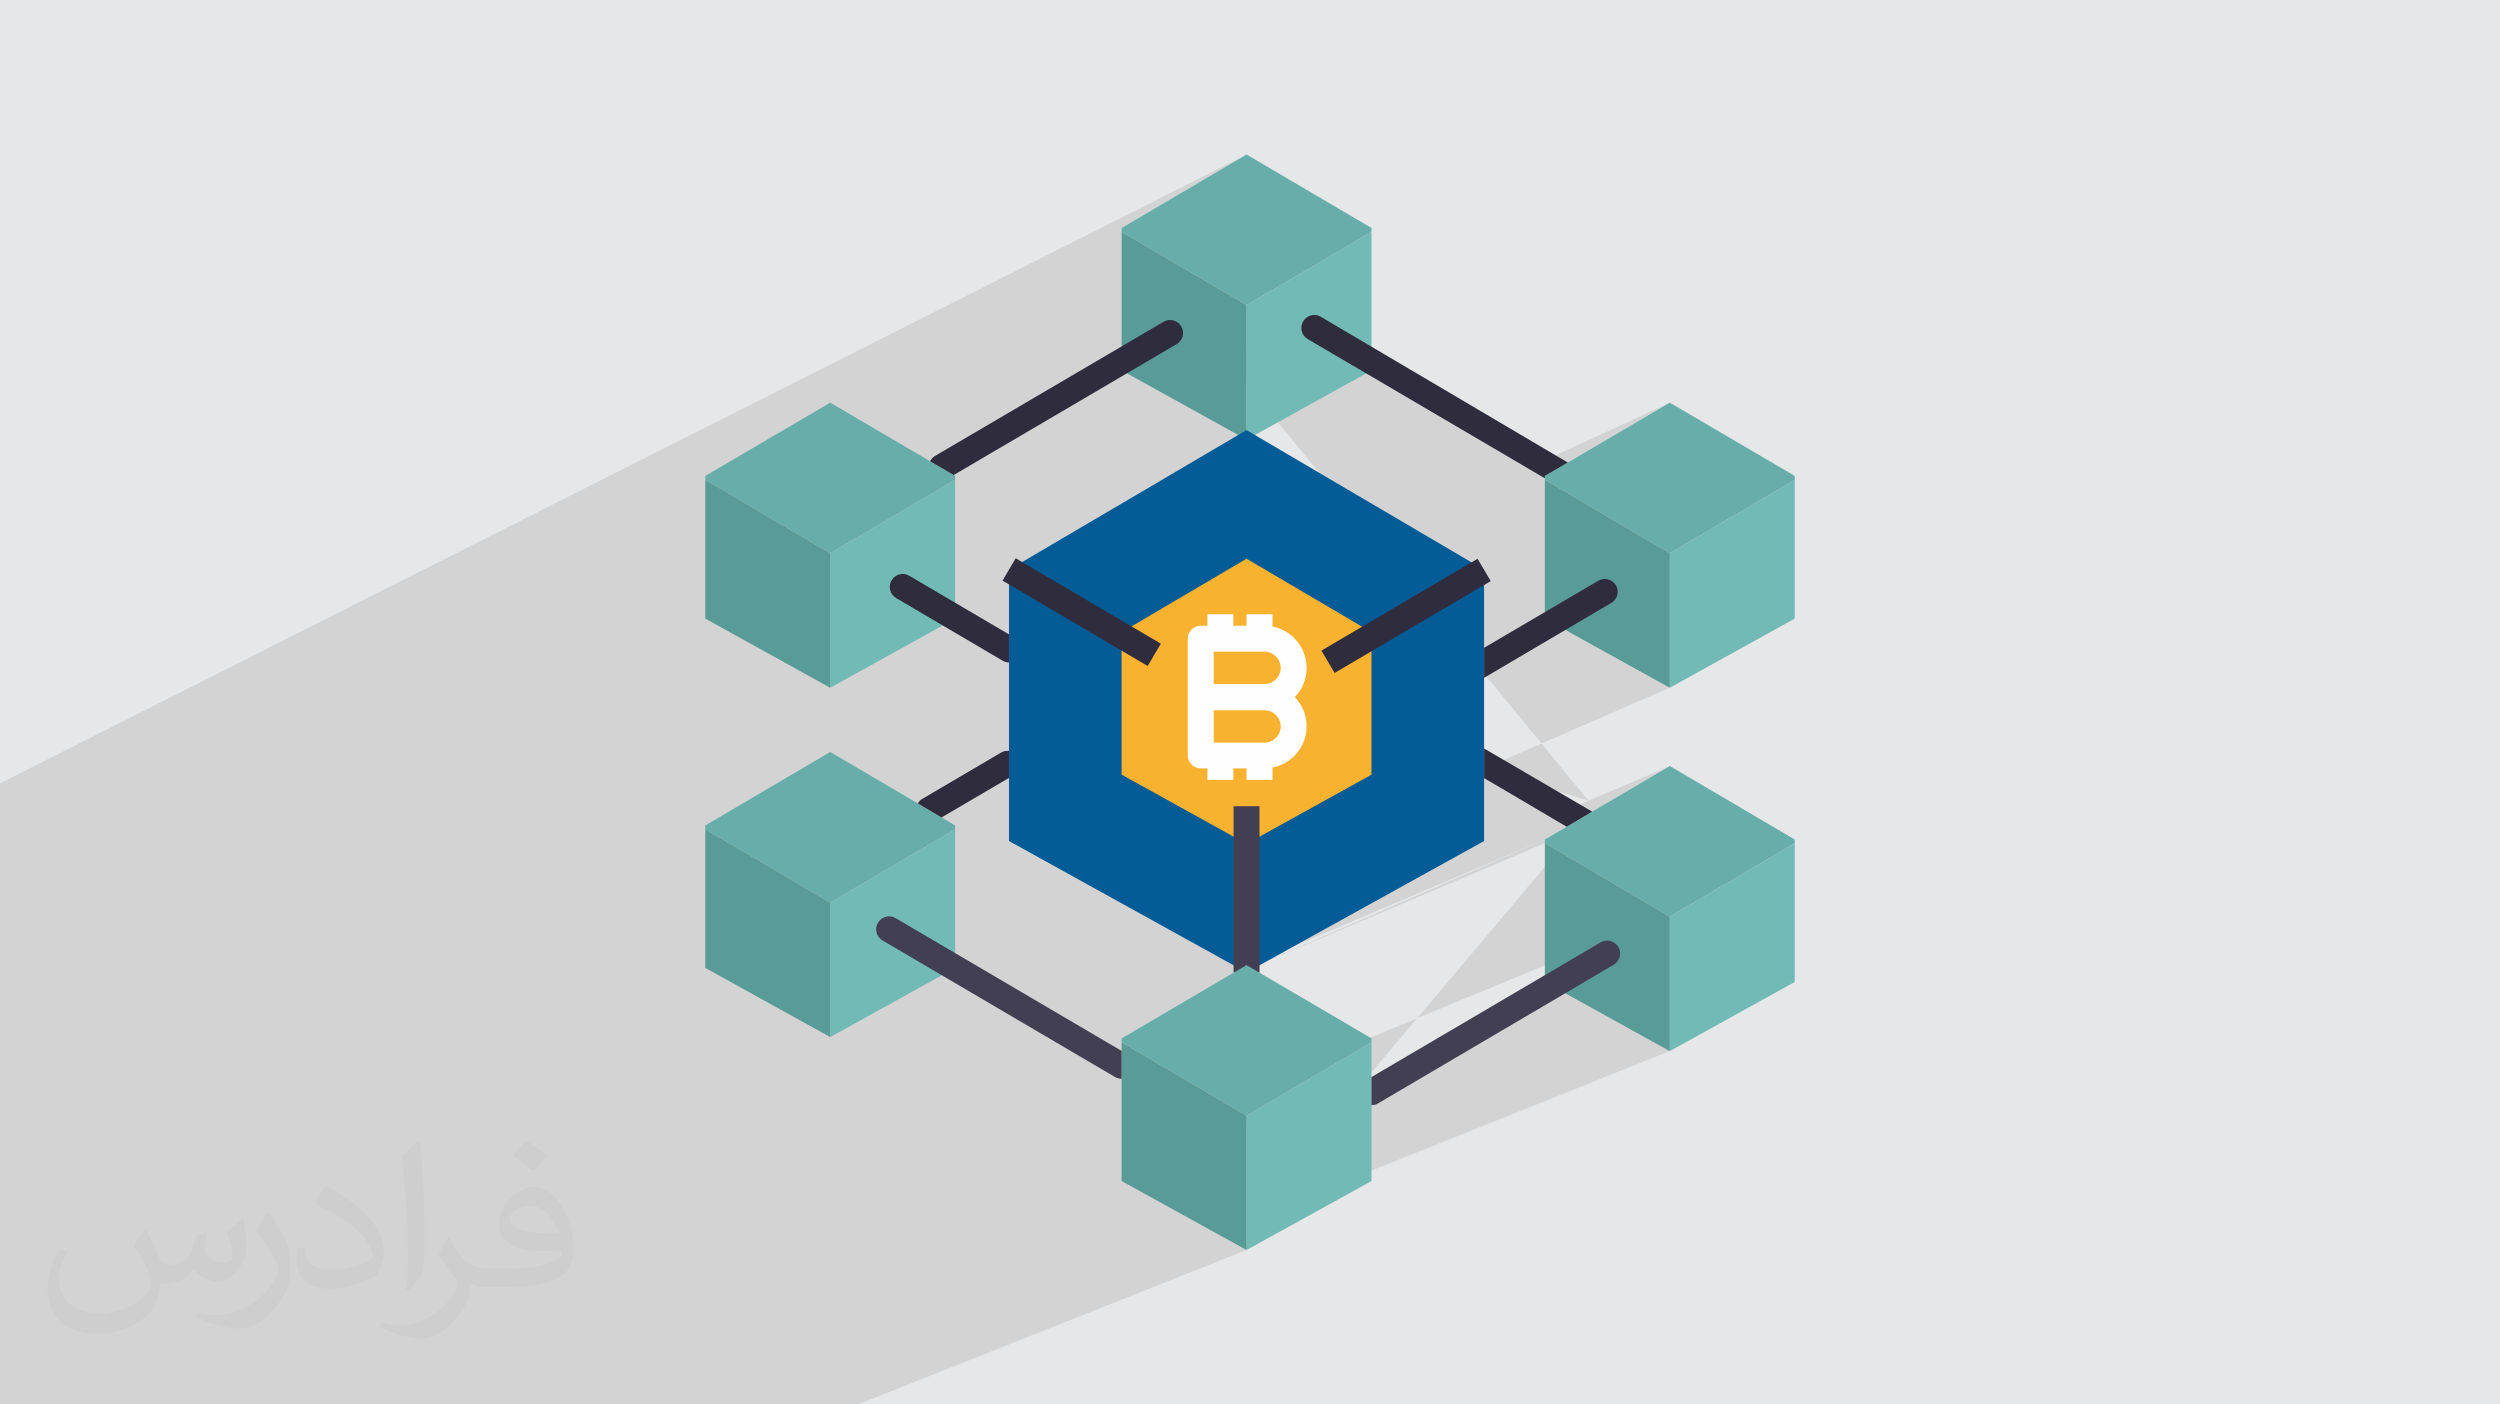 <?xml version="1.0" encoding="UTF-8"?>
<!DOCTYPE svg PUBLIC "-//W3C//DTD SVG 1.0//EN" "http://www.w3.org/TR/2001/REC-SVG-20010904/DTD/svg10.dtd">
<!-- Creator: CorelDRAW -->
<svg xmlns="http://www.w3.org/2000/svg" xml:space="preserve" width="94.192mm" height="52.917mm" version="1.0" style="shape-rendering:geometricPrecision; text-rendering:geometricPrecision; image-rendering:optimizeQuality; fill-rule:evenodd; clip-rule:evenodd"
viewBox="0 0 9404.92 5283.66"
 xmlns:xlink="http://www.w3.org/1999/xlink"
 xmlns:xodm="http://www.corel.com/coreldraw/odm/2003">
 <defs>
  <style type="text/css">
   <![CDATA[
    .fil10 {fill:#FEFEFE;fill-rule:nonzero}
    .fil6 {fill:#035C96;fill-rule:nonzero}
    .fil8 {fill:#2F2C3D;fill-rule:nonzero}
    .fil9 {fill:#423F52;fill-rule:nonzero}
    .fil5 {fill:#599B96;fill-rule:nonzero}
    .fil3 {fill:#67ADA9;fill-rule:nonzero}
    .fil4 {fill:#72BAB5;fill-rule:nonzero}
    .fil7 {fill:#F9B130;fill-rule:nonzero}
    .fil2 {fill:#373435;fill-opacity:0.031}
    .fil1 {fill:#2B2A29;fill-opacity:0.102}
    .fil0 {fill:#E6E7E8}
   ]]>
  </style>
 </defs>
 <g id="Layer_x0020_1">
  <polygon class="fil0" points="-0,0 9404.92,0 9404.92,5283.66 -0,5283.66 "/>
  <path class="fil1" d="M4689.45 3648.85l1122.2 -476.81 0 -0.01 0 -13.82m0 13.82l136.36 80.21 21.69 -187.16 -75.92 45.15m82.03 -97.87l35.66 -307.61 -428.32 186.1m-1363.73 -2018.52l428.34 251.22 511.72 -251.22 -470.03 275.67 0 155.35 234.23 -113.78 -8.12 4.85 -7.15 6.49 -5.9 8.07 -4.2 8.84 -2.28 9.25 -0.41 9.38 1.4 9.24 3.16 8.82 4.85 8.12 6.49 7.15 8.07 5.9 827.36 485.7 534.74 -246.62 -383.83 225.26 -86.2 50.41 0 8.94 0 5.7 406.79 239.29 533.26 -239.29 -470.03 276.48 0 505.8 -270.21 117.4 -35.66 307.61m8.24 44.19l-14.35 8.53 -21.69 187.16 252.53 148.56 551.17 -228.76 -470.03 276.49 0 505.8 -386.24 154.66 -49.01 19.62 -1156.99 463.28m1156.99 -463.28l-133.87 1155.06 133.87 -1155.06zm-5846.44 -1146.66l0 -35 4689.45 -2365.74 -470.03 276.48 0 14.64 0 415.94 157.76 -77.64 -157.76 92.6 0 90.36 435.33 241.01 34.7 -16.56 -31.34 18.42 31.34 17.35 -321.85 153.41 -571.85 336.14 355.34 208.87 538.36 -250.35 -470.03 276.49 0 14.02 64.26 37.78 258.58 -119.3 97.58 0 0 22.8 49.6 -22.8 97.58 0 0 46.35 13.5 3.19 13.03 4.32 12.5 5.41 11.92 6.43 11.28 7.41 10.58 8.31 9.84 9.17 8.92 9.82 679.97 -309.23 -389.35 229 413.92 -187.69 -669.69 393.64 -1.04 6.99 -3.76 14.94 -5.13 14.3 -6.43 13.58 -7.65 12.76 -8.8 11.87 -9.86 10.88 9.86 11.15 8.8 12.06 7.65 12.88 6.43 13.62 5.13 14.26 3.76 14.82 2.31 15.31 0.79 15.69 -0.64 14.19 -1.88 13.87 -3.07 13.48 -4.2 13.04 -5.27 12.53 -6.3 11.98 -7.26 11.36 -8.18 10.69 -9.04 9.94 -9.84 9.17 -10.58 8.31 -11.28 7.41 -11.92 6.43 -39.03 17.3 0 41.97 -57.55 25.45 -40.03 241 0 5.63 893.7 -389.99 0 74.99 0 36.41 214.97 126.63 23.01 13.55 10.82 6.37 143.86 -61.45 305.87 -130.64 -291.94 171.59 -5.69 3.25 -105.27 44.84 2.98 1.75 12.03 7.09 -82.14 47.98 -1122.2 477.2 0 13.44 0 4.04 0 5.43 48.79 0 -134.37 56.98 -65.34 393.38 49.4 29.06 1433.54 -592.46 -861.99 506.62 -470.03 192.45 0 104.43 470.03 -191.17 3.09 -0.08 3.13 -0.25 3.15 -0.44 3.15 -0.65 3.11 -0.88 3.04 -1.13 -488.67 198.7 0 238.99 0 110.58 -267.22 106.23 -994.25 395.26 -200.5 79.71 -265.71 0 -561.39 0 -9.5 0 -225.4 0 -14.47 0 -106.65 0 -2.33 0 -91.16 0 -92.56 0 -19.9 0 -23.19 0 -517.44 0 -36.84 0 -263.13 0 -31.65 0 -60.37 0 -43.94 0 -20.1 0 -0.01 0 -23.84 0 -4.59 0 -9.99 0 -16.74 0 -31.15 0 -1.68 0 -95.36 0 -510.34 0 -72.27 0 -75.78 0 0 -20.31 0 -11.13 0 -27.56 0 -143.19 0 -30.31 0 -27.2 0 -9.57 0 -3.84 0 -0.07 0 -16.57 0 -29.27 0 -8.65 0 -13.17 0 -9.09 0 -6.81 0 -2.24 0 -2.85 0 -1.64 0 -3.34 0 -26.91 0 -14.48 0 -0.1 0 -11.54 0 -22.12 0 -7.07 0 -2.66 0 -20.72 0 -0.7 0 -10.29 0 -9.33 0 -10.54 0 -0.01 0 -38.24 0 -7.93 0 -1.26 0 -4.23 0 -30.53 0 -3.82 0 -0.01 0 -13.63 0 -5.81 0 -45.06 0 -13.19 0 -20.7 0 -8.43 0 -28.62 0 -6.53 0 -0.23 0 -6.13 0 -6 0 -34.61 0 -1.44 0 -16.87 0 -3.14 0 -9.36 0 -4.85 0 -3.64 0 -3.98 0 -9.2 0 -6.86 0 -1.6 0 -10.24 0 -4.29 0 -23.46 0 -57.87 0 -13.58 0 -0.97 0 -51.5 0 -1.21 0 -21.49 0 -15.75 0 -183.89 0 -87.6 0 -26.47 0 -28.04 0 -29.12 0 -29.31 0 -2.11 0 -65.99 0 -8.42 0 -128.57 0 -41.25 0 -16.23 0 -7.98 0 -7.97 0 -27.81 0 -18.67 0 -76.29 0 -10 0 -9.75 0 -33.38 0 -40.52 0 -235.53 0 -13.57 0 -37.44 0 -83.29 0 -13.01zm4422.24 1826.75l-78.9 474.97 78.9 -474.97zm-994.25 395.26l-12.32 79.71 12.32 -79.71zm791.44 -1282.97l319.11 187.71 65.34 -393.38 -212.06 89.93 -172.39 101.11 0 14.64zm470.03 -944.06l0 197.54 0 25.75 40.03 -241 -40.03 17.7zm8.8 333.98l-8.8 3.81 8.8 -3.81zm-117.51 -859.37l206.3 -94.33 -206.3 94.33zm1389.37 610.14l-0.01 0 -32.79 13.97 -59.33 25.27"/>
  <path class="fil2" d="M548.54 4627.69c17.95,27.21 29.6,53.36 40.96,82.43 8.45,16.91 12.93,48.09 52.57,48.09 11.61,0 28.28,-3.42 43.06,-11.61 16.63,-8.73 29.32,-21.94 35.94,-42l15.85 -53.36 38.57 -19.02 2.64 2.64c-5.27,20.09 -6.59,39.36 -6.59,54.43 0,44.63 38.57,61.56 69.22,61.56 17.95,0 34.09,-8.73 34.09,-25.11 0,-21.13 -8.98,-57.06 -20.62,-89.29 17.95,-17.95 35.94,-35.94 56.53,-50.47l3.17 1.6c8.98,38.04 14,75.56 14,100.66 0,24.57 -10.83,51.79 -19.81,69.49 -18.49,34.87 -51.25,62.62 -90.87,62.62 -30.1,0 -63.65,-15.07 -86.66,-43.06l-1.32 0c-21.66,26.96 -55.22,51.25 -108.86,51.25l-16.63 0c-2.64,35.41 -10.29,60.49 -21.94,82.95 -31.95,62.34 -126.81,106.47 -216.1,106.47 -124.17,0 -186.51,-71.59 -186.51,-166.96 0,-58.91 19.27,-113.6 48.88,-152.42l24.29 10.04c-18.49,35.41 -30.91,68.68 -30.91,101.45 0,89.29 72.66,131.83 156.4,131.83 77.68,0 173.83,-49.41 191.28,-106.72 -6.59,-62.62 -30.1,-91.93 -66.04,-148.99 10.83,-19.02 24.83,-38.04 42.28,-58.38l3.17 0 0 0 0 0 -0.02 -0.09zm1432.13 -336.04c26.15,16.39 51.79,35.66 76.87,57.85 -14,19.81 -31.45,37.79 -53.11,53.64 -25.11,-20.34 -50.19,-37.79 -75.84,-56.27 17.42,-19.55 34.62,-38.29 52.04,-55.22l0 0 0 0 0 0 0 0 0 0 0.03 0zm13.47 244.11c-42.28,0 -76.87,27.75 -76.87,48.34 0,44.13 84.53,57.85 185.72,57.31 -12.68,-51.79 -57.06,-105.68 -108.86,-105.68l0.01 0.03zm-94.86 236.19c54.96,0 103.04,-1.6 139.74,-10.83 40.96,-10.29 75.56,-30.91 75.56,-45.17 0,-3.7 0,-8.19 -1.32,-11.89 -22.98,2.11 -49.41,2.11 -72.38,2.11 -74.49,0 -131.55,-16.91 -154.02,-58.66 -5.55,-11.61 -9.51,-24.57 -9.51,-39.36 0,-40.43 17.42,-79.79 48.09,-107 25.61,-22.45 53.89,-36.44 82.67,-36.44 52.04,0 93.51,41.75 122.57,107.54 15.85,35.94 26.68,77.4 26.68,129.72 0,34.87 -9.51,64.19 -31.17,85.85 -40.43,39.11 -114.92,53.89 -229.04,53.89l-51.79 0 0 0 -13.47 0c-28.28,0 -48.62,-5.02 -64.72,-17.42l-2.64 0c0.79,6.59 1.32,12.93 1.32,19.02 0,25.61 -8.45,58.38 -25.61,84.53 -50.72,75.3 -105.68,108.04 -153.24,108.04 -48.09,0 -107,-18.49 -160.11,-42.54l9.51 -18.49c17.17,7.13 40.96,11.89 73.7,11.89 85.85,0 198.66,-82.43 212.66,-163 -3.17,-6.59 -8.98,-15.32 -17.17,-24.57 -25.11,-29.85 -40.96,-54.68 -55.75,-80.83 12.68,-25.11 24.29,-45.17 35.13,-63.4l4.49 -0.53c36.72,74.77 69.99,117.55 144.23,117.55l11.61 0 0 0 53.89 0 0 0 0 0 0 0 0 0 0 0 0.09 0.01zm-371.98 79c6.34,-34.34 6.87,-72.91 6.87,-108.86l0 -53.36c0,-99.6 -12.68,-244.36 -22.98,-338.68 17.95,-19.27 43.06,-42 62.87,-57.31l5.81 1.6c13.47,118.62 16.63,256 16.63,383.06 0,33.3 -1.32,65.79 -4.49,89.55 -1.85,30.1 -19.27,52.83 -56.53,87.7l-8.19 -3.7zm-382.8 -157.19c1.85,46.77 24.83,83.49 105.15,83.49 49.93,0 92.19,-12.93 138.96,-35.13 8.45,-3.7 12.93,-8.73 12.93,-12.93 0,-29.32 -22.45,-68.15 -60.23,-103.55 -36.72,-33.3 -85.34,-62.62 -130.76,-82.18 -15.6,-6.59 -20.62,-13.47 -20.62,-20.09 0,-13.47 17.95,-41.75 32.77,-62.09l5.02 -0.53c52.04,27.21 110.17,67.64 153.24,112.53 39.11,41.47 63.4,83.49 63.4,129.19 0,33.81 -10.29,65.51 -26.96,95.11 -57.06,28.79 -117.83,50.72 -178.06,50.72 -73.17,0 -123.1,-34.34 -123.1,-114.92 0,-8.73 0,-22.19 3.17,-39.64l25.11 0 0 0 0 0 0 0 0 0 0 0 -0.02 0zm-132.37 -132.9l45.45 73.45c16.63,27.21 32.23,56.81 32.23,103.55l0 59.7c0,48.34 -30.91,100.13 -80.83,151.38 -39.11,34.62 -73.7,49.41 -105.68,49.41 -47.55,0 -101.98,-14.79 -164.85,-41.75l7.13 -18.49c19.81,5.27 42.79,9.77 71.06,9.77 90.36,-0.53 182.8,-66.57 225.08,-147.15 5.02,-9.26 6.87,-17.95 6.87,-24.04 0,-9.26 -5.02,-19.55 -8.98,-28.79 -22.98,-43.31 -48.62,-82.95 -76.87,-119.68 14.79,-23.25 29.6,-45.7 45.7,-67.9l3.7 0.53 0 0 0 0 0 0 0 0 0 0 -0.02 0.01z"/>
  <g id="_1531597293840">
   <polygon class="fil3" points="5159.48,857.68 5159.48,872.32 4689.45,1147.99 4219.42,872.32 4219.42,857.68 4689.45,581.2 "/>
   <polygon class="fil4" points="5159.48,872.32 5159.48,1393.58 4689.45,1653.8 4689.45,1147.99 "/>
   <polygon class="fil5" points="4689.45,1147.99 4689.45,1653.8 4219.42,1393.58 4219.42,872.32 "/>
   <polygon class="fil3" points="6751.71,1790.42 6751.71,1805.06 6281.68,2081.54 5811.65,1805.06 5811.65,1790.42 5897.85,1740.01 6281.68,1514.75 "/>
   <polygon class="fil4" points="6751.71,1805.06 6751.71,2327.13 6281.68,2587.34 6281.68,2081.54 "/>
   <polygon class="fil5" points="6281.68,2081.54 6281.68,2587.34 5811.65,2327.13 5811.65,1805.06 "/>
   <polygon class="fil3" points="6751.71,3158.21 6751.71,3172.03 6281.68,3448.52 5811.65,3172.03 5811.65,3158.21 5893.79,3110.23 5984.05,3056.55 5989.74,3053.31 6281.68,2881.72 "/>
   <polygon class="fil4" points="6751.71,3172.03 6751.71,3694.1 6281.68,3954.32 6281.68,3448.52 "/>
   <polygon class="fil5" points="6281.68,3448.52 6281.68,3954.32 5811.65,3694.11 5811.65,3172.04 "/>
   <polygon class="fil3" points="3593.26,1790.42 3593.26,1805.06 3123.24,2081.54 2653.21,1805.06 2653.21,1790.42 3123.24,1514.75 3498.93,1735.12 3587.57,1787.16 "/>
   <polygon class="fil4" points="3593.26,1805.06 3593.26,2327.13 3123.24,2587.34 3123.24,2081.54 "/>
   <polygon class="fil5" points="3123.24,2081.54 3123.24,2587.34 2653.21,2327.13 2653.21,1805.06 "/>
   <polygon class="fil3" points="3593.26,3105.35 3593.26,3119.99 3123.24,3395.66 2653.21,3119.99 2653.21,3105.35 3123.24,2828.87 3452.58,3022.4 3542.04,3075.26 "/>
   <polygon class="fil4" points="3593.26,3119.99 3593.26,3641.25 3123.24,3901.46 3123.24,3395.66 "/>
   <polygon class="fil5" points="3123.24,3395.66 3123.24,3901.46 2653.21,3641.25 2653.21,3119.99 "/>
   <polygon class="fil6" points="5583.15,2143.35 4689.45,2668.67 3795.74,2143.35 4689.45,1618.02 "/>
   <polygon class="fil6" points="5583.15,2143.35 5583.15,3163.9 4689.45,3658.32 4689.45,2668.66 "/>
   <polygon class="fil6" points="4689.45,2668.67 4689.45,3658.32 3795.74,3163.9 3795.74,2143.35 "/>
   <polygon class="fil7" points="4689.45,2101.87 4219.42,2378.36 4219.42,2914.25 4689.45,3174.46 5159.47,2914.25 5159.47,2378.36 "/>
   <polygon class="fil8" points="4971.16,2447.52 5558.57,2102.03 5608.05,2186.14 5020.64,2531.64 "/>
   <polygon class="fil8" points="3771.46,2184.29 3820.94,2100.17 4367,2421.34 4317.52,2505.46 "/>
   <polygon class="fil9" points="4640.65,3032.98 4738.24,3032.98 4738.24,3658.32 4640.65,3658.32 "/>
   <path class="fil10" d="M4915.52 2512.54c0,-76.44 -55.3,-141.5 -128.49,-155.32l0 -46.35 -97.58 0 0 43.1 -49.6 -0.01 0 -43.09 -97.58 0 0 43.1 -25.21 -0.01c-26.84,0 -48.8,21.96 -48.8,48.8l0 219.56 0 219.56c0,26.84 21.96,48.8 48.8,48.8l25.21 0 0 43.1 97.58 0 0 -43.1 49.6 0 0 43.1 97.58 0 0 -46.35c73.19,-13.83 128.49,-78.88 128.49,-155.32 0,-42.29 -17.07,-81.32 -44.72,-109.78 27.65,-27.65 44.72,-66.68 44.72,-109.77zm-97.58 0c0,33.34 -27.65,60.99 -60.99,60.99l-191.1 0 0 -121.99 191.1 0c33.34,0 60.99,27.65 60.99,60.99l0 0.01zm-60.99 281.36l-191.1 0 0 -121.99 191.1 0c33.34,0 60.99,27.65 60.99,60.99 0,33.35 -27.65,61 -60.99,61l0 0z"/>
   <polygon class="fil3" points="5159.48,3906.35 5159.48,3920.98 4689.45,4197.47 4219.42,3920.98 4219.42,3906.35 4689.45,3630.67 "/>
   <polygon class="fil4" points="5159.48,3920.98 5159.48,4443.05 4689.45,4702.46 4689.45,4197.47 "/>
   <polygon class="fil5" points="4689.45,4197.47 4689.45,4702.46 4219.42,4443.05 4219.42,3920.98 "/>
   <path class="fil8" d="M6062.11 2267.77l-478.96 282.17 0 -113.03 429.36 -252.09c23.58,-13.83 52.86,-5.7 66.68,17.07 13.83,22.77 5.69,52.04 -17.07,65.87l0 0z"/>
   <path class="fil8" d="M5897.85 1740l-86.2 50.42 0 8.94 -892.07 -523.7c-23.58,-13.82 -30.9,-43.91 -17.07,-66.68 13.82,-23.58 43.9,-30.9 66.68,-17.07l928.66 548.09z"/>
   <path class="fil8" d="M4426.79 1294.37l-839.22 492.79 -88.64 -52.04c4.06,-8.14 10.57,-14.64 17.89,-19.52l860.36 -504.99c23.58,-13.83 52.86,-5.7 66.68,17.07 13.83,23.58 5.69,52.85 -17.07,66.68z"/>
   <path class="fil8" d="M3795.75 2386.49l0 105.72c-8.14,0 -16.27,-2.45 -23.58,-6.51l-400.9 -235.82c-23.58,-13.83 -30.9,-43.91 -17.08,-66.68 13.83,-23.58 43.91,-30.9 66.69,-17.07l374.88 220.37z"/>
   <path class="fil9" d="M6071.07 3629.05l-887.2 522.07c-7.32,4.88 -16.27,6.5 -24.39,6.5l0 -105.71 861.99 -506.62c23.58,-13.82 52.85,-5.69 66.68,17.07 13.82,23.58 5.69,52.86 -17.07,66.69l0 0z"/>
   <polygon class="fil8" points="5989.74,3053.31 5984.05,3056.56 5893.79,3110.23 5583.15,2927.26 5583.15,2815.86 "/>
   <path class="fil8" d="M3795.75 2824.8l0 101.65 -253.72 148.81 -89.45 -52.86c4.06,-6.5 9.76,-13.01 17.07,-17.07l296 -174.03c9.77,-5.69 20.33,-7.32 30.09,-6.5l0 0z"/>
   <path class="fil9" d="M4219.42 3953.51l0 104.9c-8.13,0 -17.07,-2.45 -24.39,-6.51l-875 -513.93c-23.58,-13.83 -30.9,-43.91 -17.08,-66.68 13.83,-23.58 43.91,-30.9 66.69,-17.08l849.78 499.3z"/>
  </g>
 </g>
</svg>
